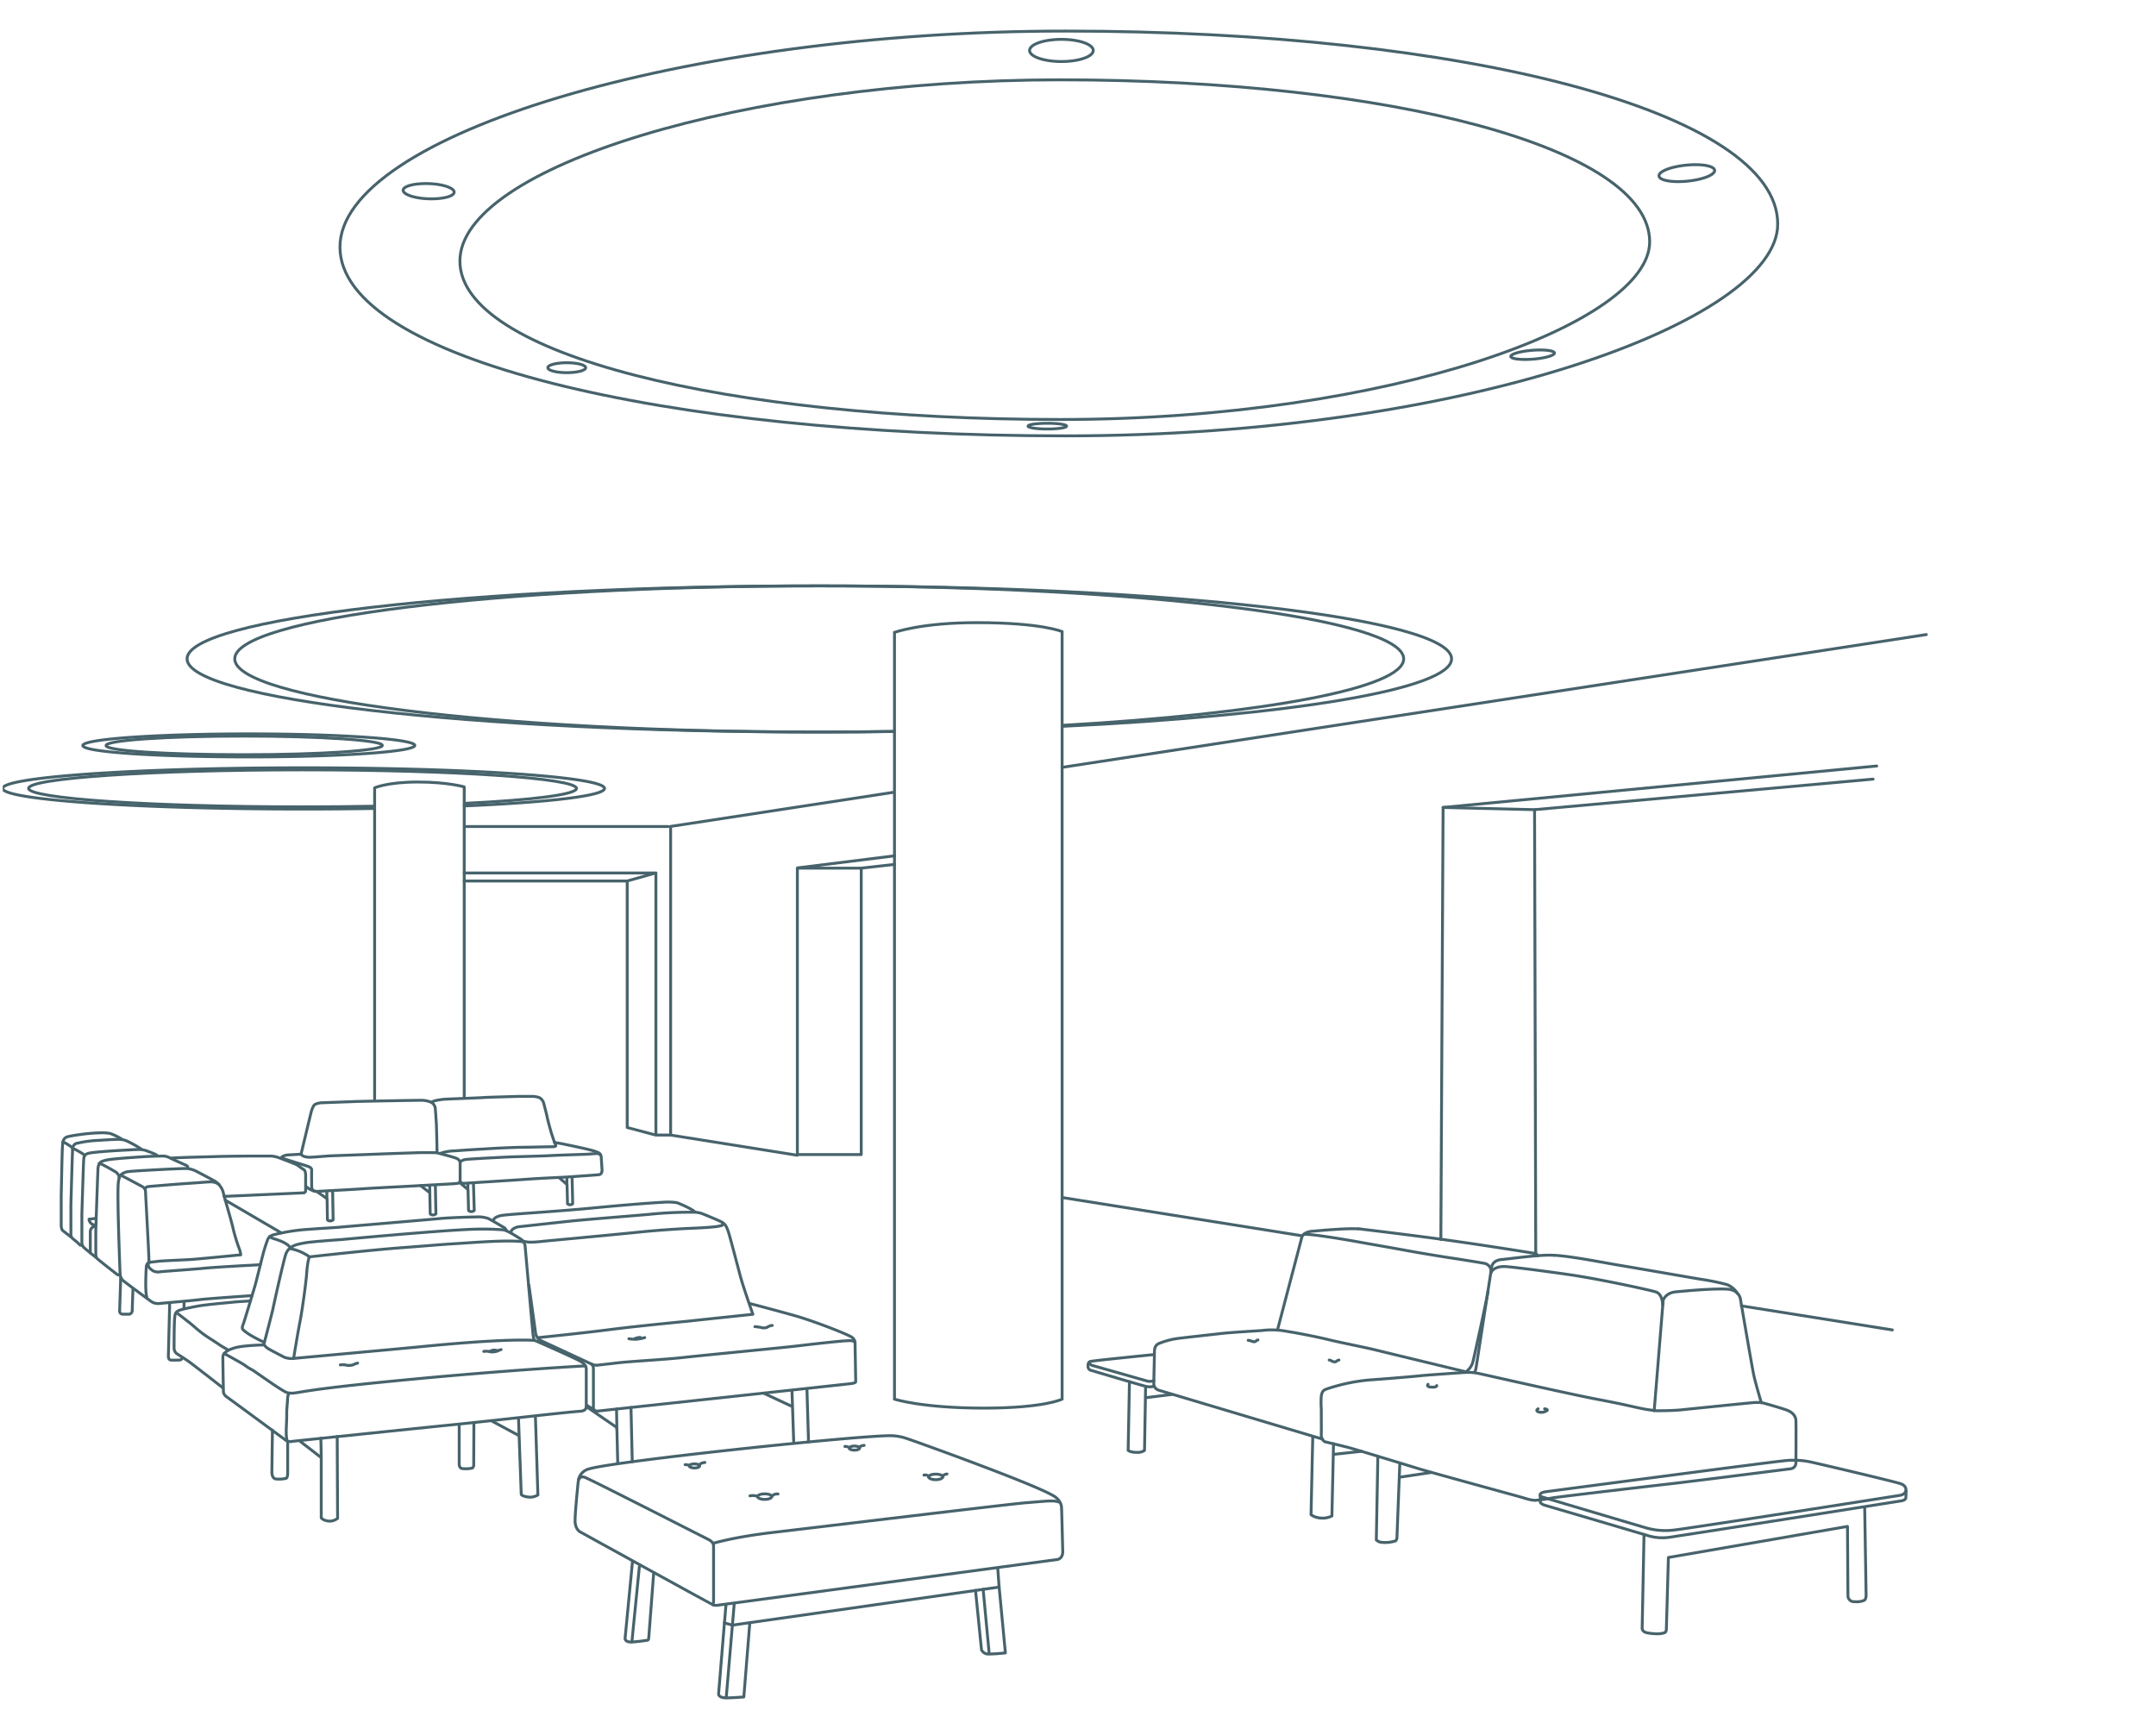 <svg width="748" height="600" fill="none" xmlns="http://www.w3.org/2000/svg"><g opacity=".8"><g opacity=".9" stroke="#002733" clip-path="url(#clip0_3219_121294)"><path d="M368.208 252.028c79.491-3.806 135.398-12.862 135.398-23.437 0-14.006-98.221-25.313-219.352-25.313S64.902 214.631 64.902 228.591c0 13.959 98.165 25.397 219.314 25.397 8.956 0 17.774-.063 26.454-.188" stroke-miterlimit="10"/><path d="M368.483 251.672c69.921-4.003 118.506-12.834 118.506-23.081 0-14.006-90.787-25.313-202.778-25.313-111.992 0-202.77 11.353-202.77 25.313 0 13.959 90.778 25.397 202.77 25.397 8.849 0 17.554-.073 26.116-.216M572.334 83.897c0 28.125-89.55 61.65-204.55 61.65-115.001 0-208.225-22.425-208.225-54.974 0-32.55 98.989-62.879 208.225-62.879 115 .01 204.55 23.663 204.55 56.203z" stroke-miterlimit="10"/><path d="M616.759 77.737c0 33.488-108.204 73.491-247.155 73.491-138.951 0-251.655-26.756-251.655-65.522 0-38.765 119.603-74.925 251.618-74.925 138.941-.028 247.192 28.153 247.192 66.956z" stroke-miterlimit="10"/><path d="M77.758 469.612s6.215 3.375 7.18 4.078a14.981 14.981 0 002.428 1.529c1.04.525 10.762 7.696 12.374 8.006 1.322.253 1.959.206 4.687-.263 9.027-1.547 25.882-3.243 42.998-4.837 5.625-.525 31.76-2.888 55.71-4.219" stroke-linecap="round" stroke-linejoin="round"/><path d="M185.501 465.066c-9.899-.591-30.353 1.275-40.459 2.278-3.693.375-41.414 3.806-43.176 3.984a7.338 7.338 0 01-3.188-.403s-5.296-2.728-5.811-3.103c-.516-.375-1.463-1.2-1.257-1.762.207-.563 2.944-11.147 3.113-12.047.168-.9 3.337-15.3 4.359-18.628 1.021-3.329 4.312-3.694 6.618-4.144 2.306-.45 12.683-1.153 12.683-1.153s34.037-3.188 45.848-3.591a88.838 88.838 0 0110.358.216c1.153.093 3.844 1.781 5.625 2.906.497.247.93.607 1.265 1.05.337.443.57.955.685 1.5 0 0 2.624 29.662 2.765 30.872.065.672.217 1.334.45 1.969 0 0 14.511 6.318 16.32 7.5 1.809 1.181 1.697 2.55 1.697 2.55v12.975c0 1.528-1.875 1.593-1.875 1.593-6.149.432-30.494 3.3-44.32 4.688-13.827 1.387-54.473 5.625-55.804 5.775a2.616 2.616 0 01-1.144.056 2.568 2.568 0 01-1.068-.412s-19.086-14.063-20.436-15c-1.35-.938-1.237-1.922-1.237-1.922s-.225-10.988-.188-12.038c.038-1.05 1.041-2.194 4.031-3.103 2.99-.909 10.03-1.031 10.03-1.031" stroke-linecap="round" stroke-linejoin="round"/><path d="M101.863 471.328s1.444-8.878 2.128-12.318c1.041-5.297 2.222-14.579 2.4-17.138.178-2.559.591-5.372 1.031-5.794 0 0 20.623-2.315 31.141-3.112 10.517-.797 15.064-1.219 19.685-1.481 4.621-.263 18.176-1.425 23.435-.61m-81.101 2.325c2.46.451 4.79 1.441 6.824 2.897m-3.211 64.031l7.256 5.625v20.897a3.12 3.12 0 001.687.937 4.356 4.356 0 003.984-.787l-.131-28.369m-5.671.59l.15 6.769m-1.611-92.428l3.619 2.56.122 7.303c.151.179.36.302.59.347.241.056.491.056.731 0 .245-.055.471-.171.657-.338l-.169-9.872m-2.034.169l.056 2.372m32.479-4.556l3.206 2.503.141 7.303c.152.179.36.302.59.347.24.061.492.061.731 0a1.55 1.55 0 00.657-.328l-.188-9.919m-1.977.234l.056 2.372m10.433-3.497l2.812 2.382.187 7.246c.153.177.361.296.591.338.24.061.491.061.731 0 .241-.057.466-.17.656-.328l-.281-9.45m-1.935.188v2.006m31.75-4.069l2.663 2.315.159 6.647a.936.936 0 00.525.319c.221.056.453.056.675 0 .221-.053.427-.159.6-.309l-.207-9.01m-1.809.207v2.147m-10.906 80.896l.844 26.812a5.688 5.688 0 01-2.484.76c-1.359 0-2.868-.375-3.29-.938l-.938-26.062m-9.492.46l9.524 5.119m39.42 9.131l-.44-18.807m-15.465-.309l10.565 7.247.309 12.459m61.059-7.003l-.609-18.075m5.192-.514l.543 18.131m-15.598-16.923l9.862 4.603" stroke-linecap="round" stroke-linejoin="round"/><path d="M201.499 531.629s-1.987-.741-1.987-3.985c0-3.243 1.05-13.2 1.05-13.2s.065-2.868 2.568-1.781c3.103 1.331 42.811 21.563 42.811 21.563s1.622.731 1.622 2.128v18.909s0 1.547-.328 1.481c-.328-.065-45.736-25.115-45.736-25.115z" stroke-miterlimit="10"/><path d="M200.656 513.506a5.054 5.054 0 013.872-3.9c9.449-2.719 94.546-11.738 104.857-11.475 1.727.066 3.435.382 5.072.937 2.953.938 43.12 15.394 50.619 19.688 0 0 3.103 1.359 3.225 4.425.122 3.065.413 15.271.413 15.271s.075 2.41-2.072 2.672c-2.147.263-117.531 15.807-117.531 15.807a3.678 3.678 0 01-2.007-.197" stroke-miterlimit="10"/><path d="M265.282 520.238c1.359 0 2.465-.441 2.465-.985 0-.543-1.106-.937-2.465-.937-1.359 0-2.465.441-2.465.937 0 .497 1.106.985 2.465.985zm59.347-6.843c1.36 0 2.456-.441 2.456-.985s-1.096-.937-2.456-.937c-1.359 0-2.465.44-2.465.937 0 .497 1.097.985 2.465.985zm-28.185-10.248c.994 0 1.8-.319 1.8-.713 0-.394-.806-.712-1.8-.712-.993 0-1.799.318-1.799.712 0 .394.806.713 1.799.713zm-55.504 6.187c.994 0 1.8-.319 1.8-.713 0-.394-.806-.712-1.8-.712-.993 0-1.799.318-1.799.712 0 .394.787.713 1.799.713zm6.322 26.185s7.18-2.231 21.091-3.844c13.911-1.612 83.035-9.984 87.957-10.312 6.561-.478 9.645-1.032 11.52 0m-148.373 20.184l-2.578 26.794s-.253 1.387 2.146 1.387a50.837 50.837 0 005.625-.647s.365 0 .422-.703c.065-.937 1.734-22.772 1.734-22.772" stroke-miterlimit="10"/><path d="M251.88 556.744l-.544 6.328 2.728.797 92.568-13.218-.459-6.3" stroke-linecap="round" stroke-linejoin="round"/><path d="M251.331 563.072l-2.034 24.722s0 1.303 2.69 1.303c2.072 0 6.075-.318 6.075-.318l2.071-25.707m86.5-12.423l2.175 22.838s-3.497.394-5.625.394a2.678 2.678 0 01-2.662-1.425l-2.072-20.625m2.641-.393l2.109 22.444m-88.494-17.138l-2.756 32.353m-30.127-45.535l-2.588 26.063m40.957-50.616a4.493 4.493 0 012.625.197m4.93.001c.251-.304.573-.542.937-.694a2.512 2.512 0 011.238-.15m-32.23-10.182s1.416 0 1.566.441m5.303-1.2s-1.8.075-2.072 1.2m50.633-6.769s1.322-.075 1.64.703m5.045-1.069s-1.509.085-1.744.938m22.477 9.375s1.322-.291 1.65.628m6.354-1.004s-1.359.122-1.453.938m-66.94-60.065c.403.075 1.134.291 2.193.553 1.238.309 10.19 2.719 13.583 3.684 6.684 1.922 18.139 6.413 19.545 7.397.304.192.565.445.769.741.193.284.33.603.403.937 0 0 .234 13.303.234 13.8 0 .497-1.734.666-1.734.666l-87.675 9.506c-1.697.16-1.594-1.2-1.594-1.2v-13.547a1.981 1.981 0 00-.187-.89 2.097 2.097 0 00-.572-.713l-17.37-8.062a3.405 3.405 0 01-1.266-1.013 3.46 3.46 0 01-.637-1.49l-2.334-16.744m20.191 41.719l2.944 1.875" stroke-linecap="round" stroke-linejoin="round"/><path d="M186.84 464.091s14.924-1.51 25.038-2.813c11.109-1.397 26.37-2.812 28.31-3.037 1.94-.225 21.016-2.232 21.016-2.232s-3.28-9.243-4.321-13.124c-1.04-3.881-3.506-13.378-4.143-15.347-.638-1.968-1.088-2.718-2.063-3.365-.974-.647-6.786-2.973-6.786-2.973a8.516 8.516 0 00-2.55-.59c-5.406-.08-10.812.164-16.189.731-4.265.385-19.685 1.594-25.816 2.194-2.569.244-17.651 1.931-19.123 2.072-1.472.141-2.756.938-2.897 1.791" stroke-linecap="round" stroke-linejoin="round"/><path d="M181.219 430.538c.978.299 1.995.451 3.018.45a41.788 41.788 0 004.228-.319c1.275-.131 24.157-2.24 33.062-3.159a333.678 333.678 0 0119.582-1.397c2.259-.084 6.918-.394 7.968-.619 1.05-.225 1.978-.281 1.65-.937m-132.665 49.012a5.435 5.435 0 011.66 0 5.242 5.242 0 002.69 0 9.548 9.548 0 011.659-.629m43.761-4.05a5.685 5.685 0 011.678 0 5.152 5.152 0 002.672 0c.54-.258 1.101-.468 1.678-.628" stroke-linecap="round" stroke-linejoin="round"/><path d="M221.307 464.503c.572-.094 1.022-.262 1.003-.375-.019-.112-.497-.131-1.069 0-.571.131-1.012.253-1.003.366.01.112.497.094 1.069.009z" stroke-miterlimit="10"/><path d="M205.113 473.231a4.218 4.218 0 002.513.394c1.518-.187 3.749-.412 6.336-.731 4.5-.553 16.311-1.144 22.845-1.875 6.534-.731 33.981-3.366 39.108-3.956 7.968-.938 16.377-1.875 18.139-1.875 0 0 2.418-.282 2.587.722m-126.735 3.046a2.638 2.638 0 012.766-.244m45.516-4.218c1.836.308 3.72.17 5.493-.403m38.221-3.797c.696.047 1.389.141 2.072.281a3.409 3.409 0 002.072 0 4.372 4.372 0 011.874-.712M99.804 500.128v11.062c0 1.603-.581 1.753-.581 1.753-1.09.237-2.208.309-3.319.216-1.584 0-1.584-2.269-1.584-2.269l.197-14.681m64.796-1.865v13.706s-.001 1.369 1.031 1.481c1.17.14 2.353.086 3.506-.159.167-.127.3-.294.384-.488.089-.19.127-.399.112-.609 0-1.125.066-14.691.066-14.691m-87.069-12.037s-10.03-7.828-11.586-8.953c-1.557-1.125-4.453-2.944-4.453-2.944a2.533 2.533 0 01-.675-.862 2.494 2.494 0 01-.234-1.069c0-1.294 0-8.569.215-10.566.206-1.612.347-1.734 1.04-2.259.694-.525 4.885-1.341 7.032-1.735 3.102-.562 10.001-1.125 12.289-1.368 2.287-.244 5.25-.319 5.905-.441" stroke-linecap="round" stroke-linejoin="round"/><path d="M91.722 465.759s-5.53-2.475-7.443-4.462c0 0-.478-.375 0-1.556.478-1.182 3.684-11.944 4.143-13.463.46-1.519 2.39-9.534 2.812-11.015a48.216 48.216 0 011.688-5.297c.199-.404.49-.755.853-1.022.36-.268.778-.45 1.218-.535a65.69 65.69 0 0111.924-1.875c5.456-.412 10.715-.665 11.586-.815 0 0 30.728-2.606 34.028-2.925 3.3-.319 11.08-.572 12.674-.553a10.365 10.365 0 014.143.515c.712.3 5.446 3.113 5.446 3.113s.75.394.797 1.031" stroke-linecap="round" stroke-linejoin="round"/><path d="M93.508 429.056c.34.265.724.469 1.134.6.938.3 4.434 1.238 5.821 2.888" stroke-linecap="round" stroke-linejoin="round"/><path d="M61.492 455.625s4.49 3.45 5.512 4.341a50.848 50.848 0 004.144 3.337c1.678 1.135 3.627 2.335 4.752 3.113 1.275.881 2.475 1.5 3.403 2.062m288.951-447.13c6.093 0 11.033-1.725 11.033-3.844 0-2.118-4.94-3.843-11.033-3.843-6.094 0-11.043 1.725-11.043 3.843 0 2.12 4.94 3.844 11.043 3.844zM157.56 66.694c.057-1.453-3.852-2.813-8.736-2.982-4.884-.168-8.896.825-8.952 2.279-.057 1.453 3.852 2.812 8.736 2.98 4.884.17 8.896-.824 8.952-2.277zm39.072 62.606c3.647 0 6.562-.769 6.562-1.725 0-.956-2.953-1.716-6.562-1.716-3.609 0-6.562.769-6.562 1.716s2.925 1.725 6.562 1.725zm166.714 19.548c3.694 0 6.684-.441 6.684-.994 0-.553-2.99-.994-6.684-.994-3.693 0-6.674.45-6.674.994s2.99.994 6.674.994zm168.511-24.235c4.171-.328 7.499-1.294 7.443-2.138-.056-.844-3.515-1.265-7.696-.937-4.181.328-7.499 1.303-7.443 2.147.056.843 3.553 1.246 7.696.928zm53.635-61.771c5.334-.535 9.524-2.194 9.374-3.75-.15-1.557-4.593-2.316-9.918-1.782-5.324.535-9.524 2.185-9.374 3.75.15 1.566 4.631 2.316 9.918 1.782zM459.626 500.223a2.715 2.715 0 01-.863-.892 2.792 2.792 0 01-.365-1.181c.065-1.209 0-7.762 0-9.44a30.911 30.911 0 010-4.368c.187-.507.103-1.754 1.621-2.326a63.528 63.528 0 0114.868-3.206c6.29-.432 16.563-1.313 18.091-1.5 1.528-.188 14.061-1.032 15.289-1.135 1.603-.084 3.21.039 4.781.366.938.187 31.422 7.125 40.993 8.934 9.571 1.81 12.608 2.644 14.23 2.953a50.25 50.25 0 006.486 1.041c1.556 0 5.569.001 8.756-.327 3.187-.328 22.666-2.317 23.95-2.411a19.615 19.615 0 013.544-.093c.768.075 7.143 1.988 8.614 2.504 1.735.6 3.366 1.724 3.45 3.749.084 2.025 0 14.541 0 14.541a2.089 2.089 0 01-.525 1.509 2.024 2.024 0 01-.647.479 2.086 2.086 0 01-.787.205c-.713.094-34.393 4.378-40.777 5.1-6.384.722-40.383 4.689-41.855 5.007a50.277 50.277 0 01-5.625.806c-1.687.093-3.562-.657-5.624-1.228-2.062-.572-31.065-8.513-35.04-9.732-3.975-1.218-21.748-6.646-23.979-7.246-2.231-.6-8.586-2.109-8.586-2.109z" stroke-miterlimit="10"/><path d="M478.03 505.237l-.534 29.063a3.02 3.02 0 002.072.844c1.56.14 3.133-.038 4.621-.525.281-.318.449-.72.478-1.144 0-.46.506-13.463.797-20.916.112-2.944.197-5.006.197-5.006m11.115 3.31l-11.296 1.687m50.875 5.015s-1.462.188-1.875.685a.684.684 0 00-.15.281.788.788 0 000 .328.641.641 0 00.45.431c.553.253 35.949 10.716 35.949 10.716 3.218.972 6.6 1.269 9.937.872 5.746-.628 75.836-11.606 78.507-12.056 2.672-.45 2.812-3.244.15-4.05-2.287-.797-29.378-7.172-31.543-7.604a28.773 28.773 0 00-9.318-.271c-4.725.422-82.107 10.668-82.107 10.668z" stroke-miterlimit="10"/><path d="M534.395 518.804v2.475s.318.665 1.724 1.031c1.406.366 36.428 10.734 36.428 10.734 2.083.524 4.244.65 6.374.375 3.515-.468 80.767-12.683 80.767-12.683s1.471-.217 1.528-1.032c.065-1.041.103-2.691.103-2.691" stroke-miterlimit="10"/><path d="M570.377 532.425l-.647 32.597s0 1.106 1.51 1.453c1.509.347 4.799.666 6.215 0 0 0 .618 0 .665-1.2.047-1.2.713-24.891.713-24.891l62.131-10.771.159 24.206c.024.278.104.549.234.797.123.251.298.471.516.647.217.177.47.308.74.384.268.079.549.101.825.066a6.563 6.563 0 003.384-.488c.666-.441.6-1.875.6-1.875l-.487-30.281M509.4 476.176s-29.172-7.041-32.2-7.8c-3.028-.76-11.905-2.513-15.795-3.45-4.143-1.041-11.39-2.447-14.877-2.982a27.549 27.549 0 00-8.811-.3c-1.781.141-10.715.638-14.061 1.032-3.347.393-14.427 1.575-16.095 1.875a28.15 28.15 0 00-5.428 1.565c-1.725.731-1.612 2.447-1.612 3.394 0 .947-.207 8.137-.207 10.312a2.373 2.373 0 00.422 1.622c.337.472.834.805 1.397.938l56.666 16.922M161.055 279.628c29.491-1.266 48.679-3.515 48.679-6.075 0-3.956-46.738-7.162-104.398-7.162S.938 269.597.938 273.553s46.738 7.163 104.398 7.163c8.558 0 16.592-.075 24.55-.207M86.32 262.622c31.807 0 57.595-1.791 57.595-3.994 0-2.203-25.788-4.003-57.594-4.003s-57.594 1.791-57.594 4.05 25.778 3.947 57.594 3.947z" stroke-linecap="round" stroke-linejoin="round"/><path d="M161.111 278.737c23.679-1.162 38.893-3.056 38.893-5.184 0-3.544-42.567-6.441-95.062-6.441-52.494 0-95.024 2.878-95.024 6.422 0 3.544 42.549 6.413 95.024 6.413 8.69 0 16.874-.075 24.879-.225M84.72 261.853c26.481 0 47.938-1.443 47.938-3.225 0-1.781-21.457-3.234-47.938-3.234-26.482 0-47.939 1.406-47.939 3.281 0 1.875 21.457 3.178 47.939 3.178z" stroke-linecap="round" stroke-linejoin="round"/><path d="M170.992 423.675c.178-.477.487-.892.891-1.2a6.703 6.703 0 012.924-.853c2.072-.347 18.298-1.285 30.775-2.485 13.124-1.275 21.889-1.875 23.885-1.959a23.555 23.555 0 015.268.084c1.125.328 6 2.494 6.469 3.385" stroke-miterlimit="10"/><path d="M87.45 449.522c-2.925.206-15.767 1.087-18.223 1.406-2.456.319-12.187 1.162-14.258 1.359a4.297 4.297 0 01-2.812-.937s-8.924-6.516-9.552-7.144a3.293 3.293 0 01-.938-1.978c0-.731-1.04-25.491-.656-31.472 0 0 .103-2.522 1.172-3.347a4.98 4.98 0 012.69-.937c1.125-.207 18.176-1.125 19.789-1.032a8.24 8.24 0 013.224.835c.431.187 6.206 3.272 6.206 3.272a6.891 6.891 0 013.3 3.937c.6 2.569 2.755 9.563 3.43 12.563a62.919 62.919 0 002.072 6.909c.324.772.54 1.586.637 2.419 0 0-14.998 1.49-17.604 1.64-2.606.15-10.04.441-11.249.628-1.209.188-2.709.207-3.206.582" stroke-linecap="round" stroke-linejoin="round"/><path d="M42.363 407.972l7.18 3.825s.938.609.938 1.443c0 .835 1.294 23.438 1.2 24.694a2.083 2.083 0 00-.712.797 2.042 2.042 0 00-.225 1.05c-.103 1.472-.44 8.588.206 10.313" stroke-linecap="round" stroke-linejoin="round"/><path d="M51.422 438.778c.04.518.27 1.003.647 1.359.984.882 1.368.938 1.368.938a3.87 3.87 0 002.138.188c1.368-.178 12.56-.938 15.438-1.248 3.112-.3 9.206-.637 11.643-.787 1.621-.103 6.946-.337 7.658-.458m9.934 44.643a4.167 4.167 0 00-.468 1.809c0 1.032-.328 3.535-.309 5.016.019 1.481-.065 3.431-.13 4.959 0 0-.235 3.957.439 4.932m-40.914-47.822l-.46 18.328s0 1.153.834 1.247c.835.093 3.113 0 3.113 0a.94.94 0 00.515-.207.933.933 0 00.319-.45m-21.308-28.059l-.375 11.841c.02.26.137.505.328.684.195.178.448.278.712.281h2.4a1.362 1.362 0 00.938-1.303c0-.712.243-7.378.243-7.378m19.013-42.319c0-.403-.328-.544-.937-.825-.61-.281-3.881-1.697-5.372-2.475a6.095 6.095 0 00-1.874-.563s-4.144 0-7.968.282c-4.275.281-10.312.703-12.187 1.134-1.874.431-2.165.891-2.409 1.284a5.936 5.936 0 00-.422 2.522c-.093 1.153-.73 20.382-.73 20.382v8.549c0 .498.157.984.45 1.388.402.45 7.067 5.625 7.067 5.625a.792.792 0 00.488.047.858.858 0 00.43-.253" stroke-linecap="round" stroke-linejoin="round"/><path d="M54.588 400.969c-.413-.544-3.019-1.388-3.572-1.622a7.48 7.48 0 00-2.69-.506c-1.397 0-2.362.075-2.362.075l-4.631.253c-3.3.187-8.915.591-10.452.937-1.537.347-1.678 1.116-1.762 1.529-.086.643-.13 1.291-.132 1.94-.075 1.088-.58 17.597-.58 17.597v10.041c.029.464.17.914.412 1.312.272.469 4.49 3.75 4.49 3.75" stroke-linecap="round" stroke-linejoin="round"/><path d="M48.998 398.681a36.028 36.028 0 00-5.493-3.019 8.959 8.959 0 00-2.175-.356c-1.293 0-3.337.122-3.337.122l-4.35.263a39.46 39.46 0 00-6.72.937 1.872 1.872 0 00-1.66 1.528 17.372 17.372 0 00-.13 1.978c-.066 1.097-.535 17.878-.535 17.878V428.1a2.26 2.26 0 00.319 1.303c.14.281 1.677 1.35 2.812 2.541a.993.993 0 00.731.103" stroke-linecap="round" stroke-linejoin="round"/><path d="M42.36 395.306a21.694 21.694 0 00-4.05-2.006c-.993-.2-2.005-.288-3.018-.263-1.247 0-2.915.122-2.915.122s-1.96.122-4.097.413c-1.396.197-3.562.497-4.93.853a2.218 2.218 0 00-1.547 2.062c-.103.61-.16 1.697-.188 2.269-.065 1.088-.384 16.416-.384 16.416v9.74a4.1 4.1 0 00.337 1.829c.16.253 1.697 1.35 2.925 2.362m79.93-28.65s-4.031.253-4.519.253c-.487 0-2.165.403-2.287 1.031" stroke-linecap="round" stroke-linejoin="round"/><path d="M97.617 401.766l8.924 2.813s1.659.403 1.594 1.378c-.066.975 0 4.687 0 5.409-.064.603.1 1.208.459 1.697.363.222.784.331 1.209.309.31 0 15.111-.815 16.405-.937 1.294-.122 14.145-.778 15.176-.835l15.843-.881 1.612-.15a.936.936 0 00.534-.328c.146-.158.238-.358.263-.572v-6.384a1.97 1.97 0 00-.385-.75 2.011 2.011 0 00-.656-.535c-.89-.496-6.955-1.996-6.955-1.996s-.178-9.197-.253-10.2c-.075-1.004-.319-4.922-.394-5.485a2.99 2.99 0 00-.488-1.072 2.987 2.987 0 00-.862-.803 10.09 10.09 0 00-2.962-.675c-.938-.065-22.498.385-22.498.385l-12.73.468s-2.184.178-2.606 1.032a8.033 8.033 0 00-.787 1.818c-.253.882-3.347 13.866-3.347 13.866s-.393 1.144 0 1.462c.405.292.869.491 1.36.582a6.134 6.134 0 001.593.131c.938 0 5.568-.403 6.562-.459.994-.057 15.645-.572 17.248-.647 1.603-.075 11.202-.394 13.461-.469 2.259-.075 6.075 0 6.74 0" stroke-linecap="round" stroke-linejoin="round"/><path d="M149.641 382.471a5.84 5.84 0 011.115-.515 20.32 20.32 0 014.444-.61c1.481-.093 11.108-.421 12.42-.534 1.313-.112 11.39-.375 12.261-.403.872-.028 4.078 0 4.772 0a6.863 6.863 0 012.531.459 3.156 3.156 0 011.406 1.753c.3 1.116 1.04 3.91 1.256 5.044.347 1.622 1.153 4.444 1.266 4.838.14.562 1.265 3.881 1.415 4.219.15.337.375.628.281.853-.094.225-.581.3-1.303.3-1.04 0-9.524.196-10.93.196-1.406 0-7.574.263-8.858.347-1.285.085-6.675.385-8.868.525-1.875.122-4.762.357-5.868.394a15.994 15.994 0 00-3.984.759m6.881 2.851a3.733 3.733 0 011.687-.647c1.097-.187 14.118-.872 16.574-.937 2.456-.066 10.752-.291 12.42-.394 3.103-.188 11.999-.441 13.058-.497 1.06-.056 3.103-.253 3.619-.225.515.028 1.274.309 1.331 1.031.122 1.631.3 4.519.3 4.519s.159 1.612-1.041 1.772c-.937.112-7.443.553-10.311.759-2.869.206-8.193.356-15.336.863-3.75.272-20.895 1.359-20.895 1.359s-1.659.169-1.659-.891" stroke-linecap="round" stroke-linejoin="round"/><path d="M192.375 396.365s.675.15 1.659.3 10.312 2.072 12.29 2.756c1.977.685 1.874.938 2.071 1.341m-149.102 1.107c.787-.235 12.027-.469 15.776-.591 3.75-.122 11.474-.169 13.124-.169h5.934c.964.079 1.912.3 2.812.657 0 0 5.456 2.015 6.131 2.437.675.422 1.631 1.219 2.296 1.584.666.366.675 1.81.675 1.81v5.4a.827.827 0 01-.159.572.785.785 0 01-.516.3l-18.42.825-9.205.403m28.478-3.413a6.566 6.566 0 003.215 1.641m346.014 85.087l-.6 27.141a6.387 6.387 0 003.496 1.153 6.985 6.985 0 003.75-.731l.553-25.032m-.069 3.676l9.824-1.069m-72.09-22.556a5.673 5.673 0 01-2.812 0c-1.66-.366-19.264-5.625-19.264-5.625a1.348 1.348 0 01-.563-.516 1.39 1.39 0 01-.196-.722c0-.937.084-1.5.75-1.753.665-.253 22.132-2.391 22.132-2.391" stroke-linecap="round" stroke-linejoin="round"/><path d="M377.973 472.875s0 .591 1.19.938c.938.253 18.879 5.362 18.879 5.362a3.517 3.517 0 002.278-.169m-8.472.422l-.45 23.803s.769.694 3.028.684a4.166 4.166 0 002.653-.684c0-.197.375-22.181.375-22.181m.319 3.863l8.831-1.097m167.298 5.652l3.113-38.306s.731-2.578 4.368-2.935c3.637-.356 13.048-1.228 17.923-.937 4.143.253 4.518 3.45 4.518 3.45s3.984 23.325 4.603 26.25c.619 2.925 2.643 9.694 2.643 9.694m-72.015-51.15c-4.687-.3-14.689 1.153-18.195 1.491-3.506.337-3.422 3.103-3.422 3.103l-5.343 34.528a3.593 3.593 0 01-.572 1.491m-68.246-14.971l8.278-31.51s.178-2.184 3.693-2.475c3.103-.262 11.839-1.087 15.936-.825m64.695 62.428s1.087.112.937.525a3.447 3.447 0 01-1.528.666 3.425 3.425 0 01-1.65-.15c-1.04-.516 0-1.032 0-1.032m-38.203-8.502s-.525.628.366.862c.89.235 2.755.207 2.652-.422m-37.301-8.869c.263.035.516.124.741.263.262.187 1.209.637 1.697.215.274-.225.594-.388.937-.478m-31.5-6.835c.322.009.639.073.938.188.497.197 1.228.506 1.668.141.441-.366.619-.45.806-.45" stroke-linecap="round" stroke-linejoin="round"/><path d="M517.184 441.778s.675-2.634 5.427-2.306c3.44.235 18.795 2.288 24.241 3.15 10.94 1.753 26.36 5.175 27.616 5.625 2.016.628 2.362 3.422 2.372 4.547m-37.785-17.26c5.305.169 18.204 2.719 22.554 3.431 4.349.713 26.631 4.585 28.422 4.885a76.543 76.543 0 019.177 1.875 7.227 7.227 0 013.534 3.019m-69.246-13.059s-.141-.619-1.313-.844c-.637-.122-21.466-3.516-38.677-5.738a2076.086 2076.086 0 00-20.829-2.597 8.496 8.496 0 00-1.368-.15" stroke-linecap="round" stroke-linejoin="round"/><path d="M452.246 428.306c1.753-.337 12.486 1.435 17.876 2.382 5.69 1.04 12.562 2.212 17.417 3.112 5.062.938 12.58 2.166 15.692 2.634 3.806.563 10.79 1.707 11.615 1.875a2.946 2.946 0 012.521 3.104m-9.097 34.762a6.247 6.247 0 001.811-1.7 6.26 6.26 0 001.001-2.275c.384-1.519 4.621-20.7 5.174-24.234m-452.404 4.031v1.8M34.39 403.809c.358-.007.713.064 1.041.206 2.812 1.444 4.687 2.597 4.687 2.597s1.322.863 1.19 2.072m-8.386 16.866c-1.388 0-1.594 1.65-1.594 1.65v7.434m46.832-18.225l19.423 11.344m116.312 61.135l.131 7.05M50.234 412.491c.157-.245.37-.451.62-.6a1.72 1.72 0 01.833-.215c1.181-.141 11.08-.938 14.418-1.144 3.337-.206 5.54-.441 6.355-.441a5.186 5.186 0 013.469.807m-50.593-12.067a.502.502 0 01.31-.15.468.468 0 01.337.075 27.24 27.24 0 012.868 1.659s.544.347.431.75m-7.548-4.678a.437.437 0 01.282-.15.432.432 0 01.309.065c.858.465 1.684.985 2.475 1.557 0 0 .497.356.384.759m8.033 24.019l-2.334.282a2.187 2.187 0 002.334 2.006M368.48 266.25l299.838-46.078m-435.884 66.603l77.262-11.833m-148.262 11.833h70.301M499.887 430.06l.778-149.907 150.434-14.381" stroke-linecap="round" stroke-linejoin="round"/><path d="M649.855 270.319l-117.457 10.603.413 153.919M298.797 301.209h-22.16v99.375h22.16v-99.375zm-22.16-.075l33.69-4.19" stroke-linecap="round" stroke-linejoin="round"/><path d="M310.332 253.744v21.45m0 0v210.253s9.44 3.113 31.066 3.113c20.96 0 27.09-3.113 27.09-3.113V219.141s-7.096-3.103-29.387-3.103c-19.47-.047-28.769 3.384-28.769 3.384v34.322" stroke-miterlimit="10"/><path d="M129.973 381.328V273.347s4.424-2.015 14.942-2.015c10.517 0 16.142 1.696 16.142 1.696V380.55m137.74-79.34l11.53-1.285m190.341-19.772l31.722.769" stroke-linecap="round" stroke-linejoin="round"/><path d="M161.051 302.897h66.508v90.937l-9.955-2.634v-85.528h-56.553m56.566 0l9.946-2.812m376.593 150.225l52.373 8.353M368.5 415.491l83.166 13.266M232.664 287.129v106.697l43.927 7.003m-49.029-7.014h5.091" stroke-linecap="round" stroke-linejoin="round"/></g></g><defs><clipPath id="clip0_3219_121294"><path fill="#fff" transform="translate(.938)" d="M0 0h746.172v600H0z"/></clipPath></defs></svg>